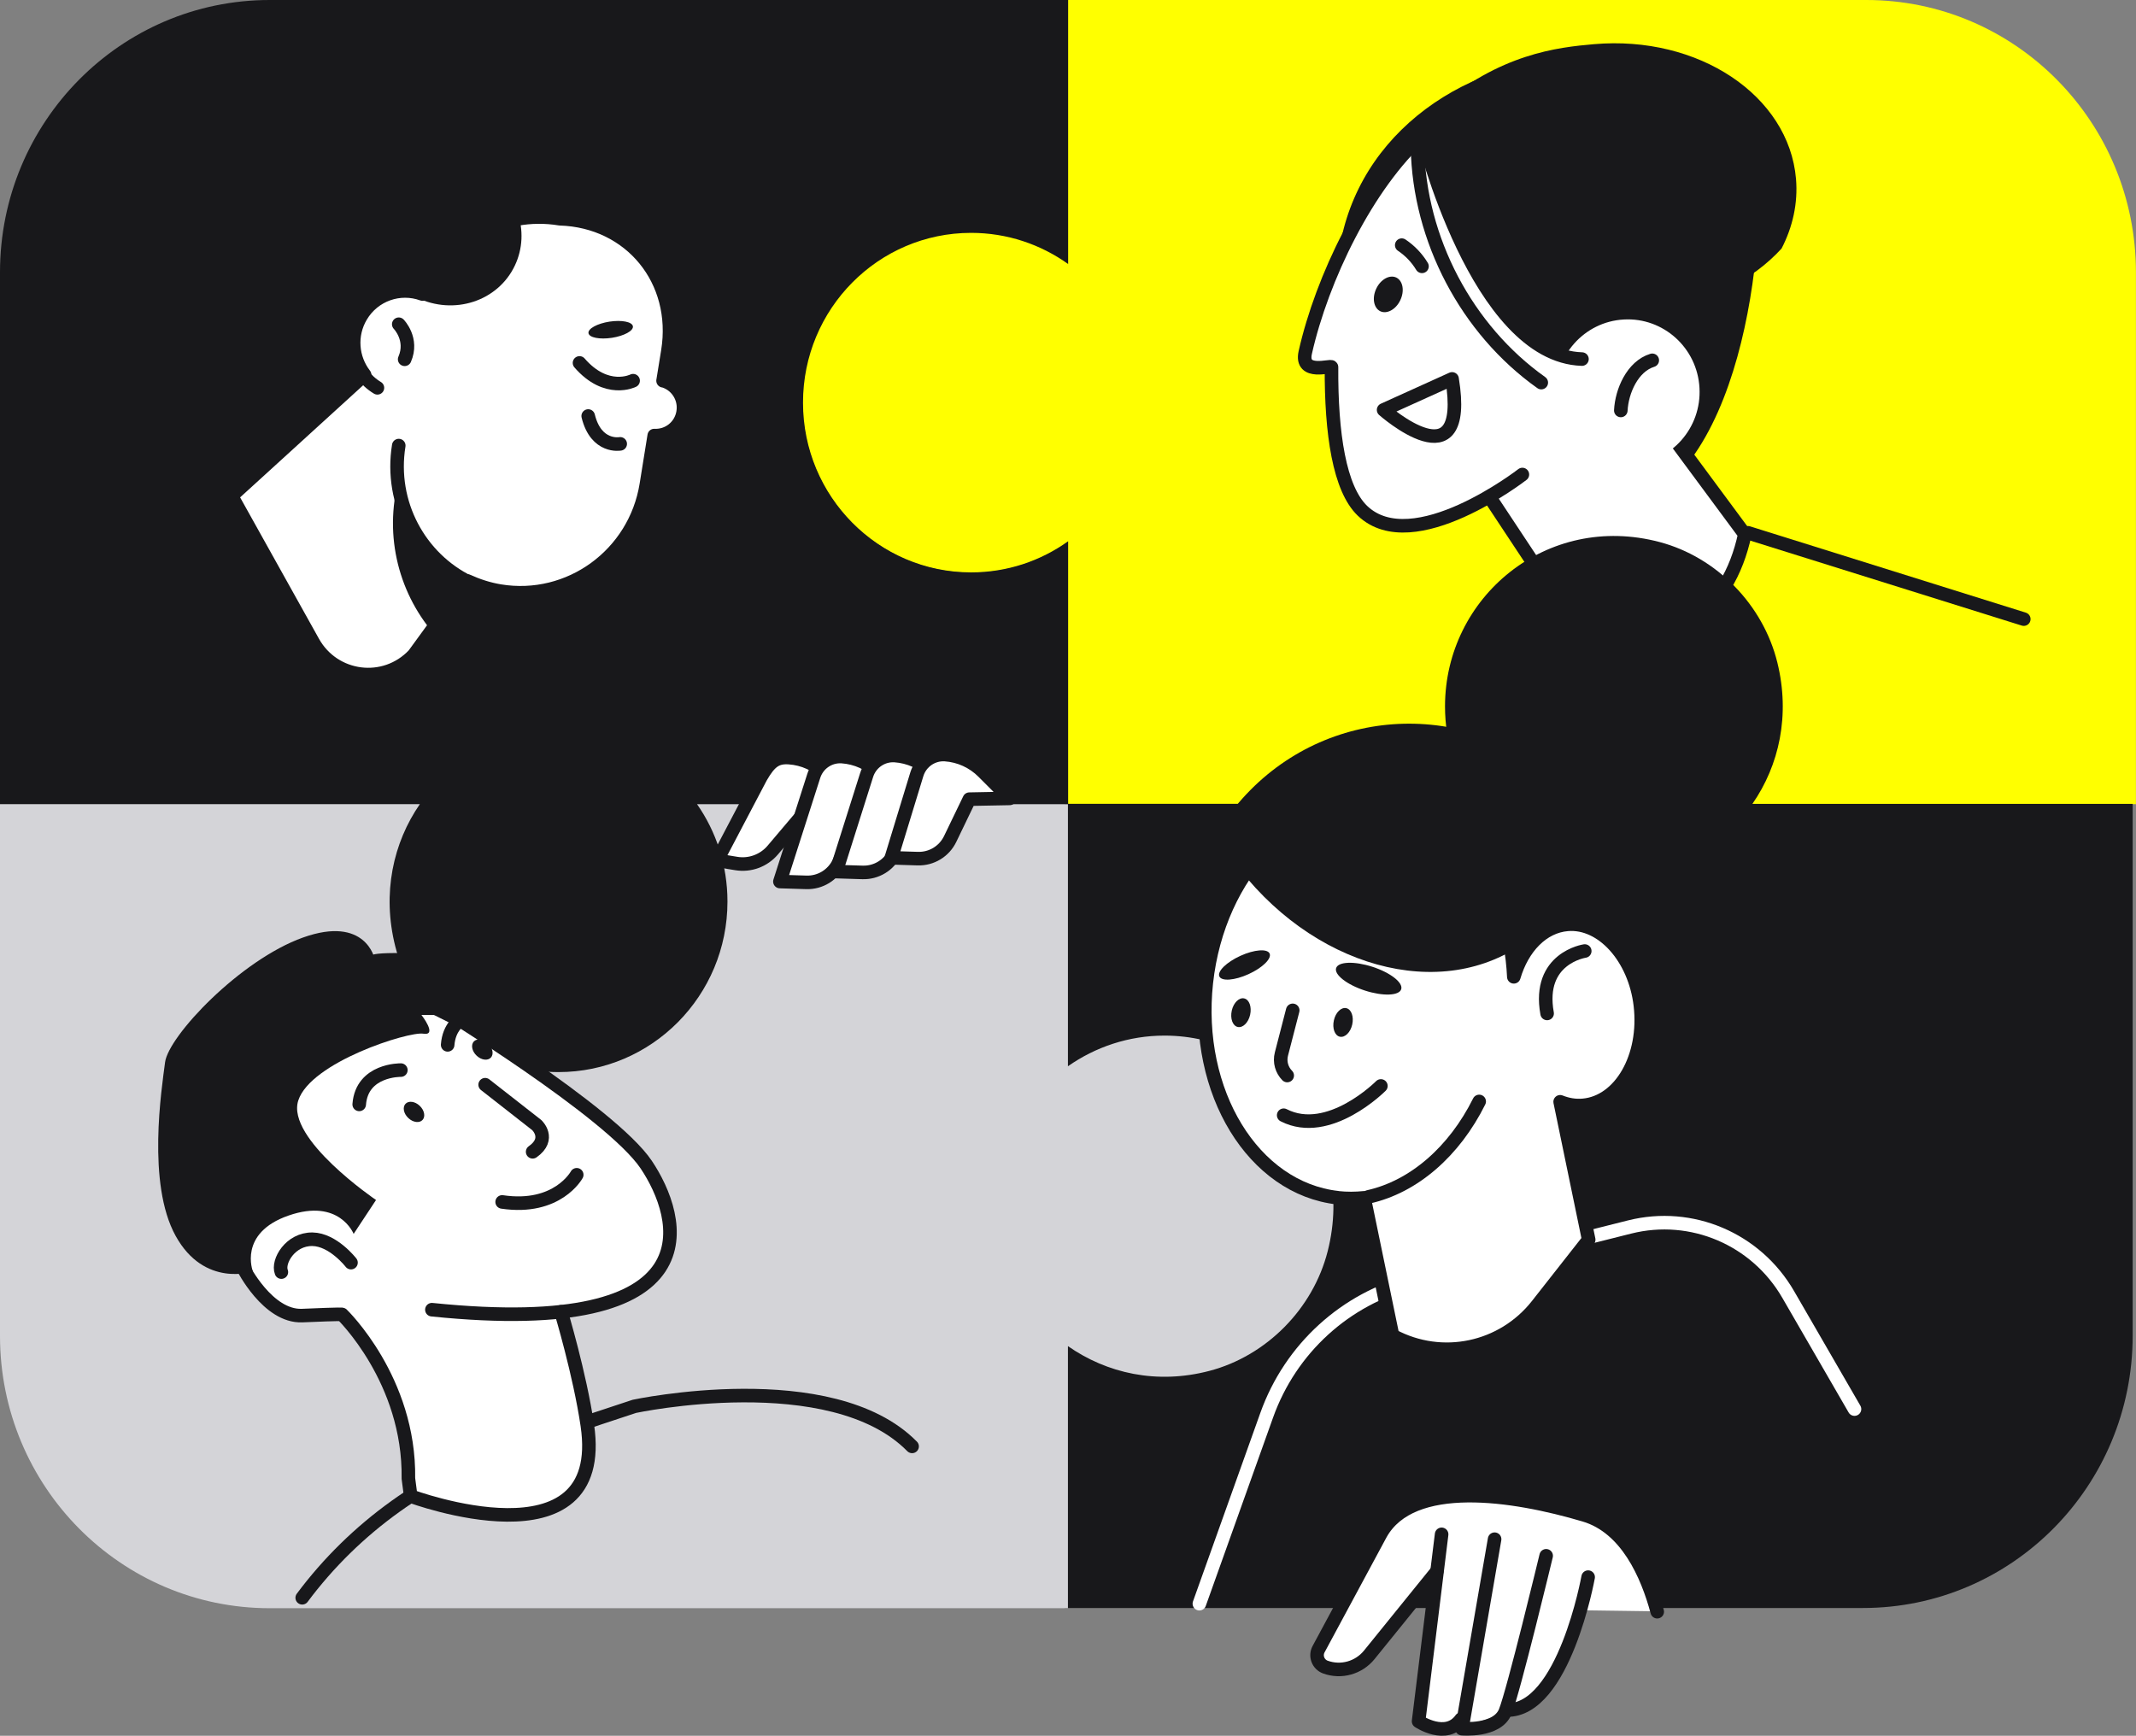 <svg width="315" height="256" viewBox="0 0 315 256" fill="none" xmlns="http://www.w3.org/2000/svg">
<rect x="0" y="0" width="315" height="256" fill="#808080" stroke="none"/>
<g clip-path="url(#clip0_2_9245)">
<path d="M157.49 0V38.654C151.87 34.688 144.477 32.989 136.703 34.992C128.278 37.167 121.376 44.106 119.202 52.614C114.914 69.377 127.337 84.46 143.255 84.46C148.564 84.46 153.473 82.781 157.48 79.928V118.602H217.747C214.882 114.515 213.199 109.538 213.199 104.156C213.199 90.327 224.299 79.119 237.993 79.119C251.688 79.119 262.787 90.327 262.787 104.156C262.787 109.538 261.094 114.525 258.239 118.602H314.99V40.161C314.99 17.976 297.179 0 275.219 0" fill="#FFFF00"/>
<path d="M259.451 28.123C259.451 46.554 253.12 80.939 229.618 75.345C212.147 71.187 197.121 60.404 197.121 41.972C197.121 23.54 211.787 10.632 229.618 8.599C247.119 6.596 259.451 9.691 259.451 28.123Z" fill="#18181B"/>
<path d="M236.791 51.066L257.307 78.795C256.115 84.44 253.37 89.093 249.053 92.007C244.735 94.92 239.436 95.699 233.806 94.657L216.114 67.93" fill="white"/>
<path d="M236.791 51.066L257.307 78.795C256.115 84.44 253.37 89.093 249.053 92.007C244.735 94.92 239.436 95.699 233.806 94.657L216.114 67.93" stroke="#18181B" stroke-width="2" stroke-linecap="round" stroke-linejoin="round"/>
<path d="M229.468 58.401C229.788 64.299 234.797 68.821 240.638 68.487C246.478 68.163 250.956 63.105 250.625 57.207C250.305 51.309 245.296 46.788 239.456 47.121C233.615 47.445 229.137 52.503 229.468 58.401Z" fill="white"/>
<path d="M224.509 69.984C224.509 69.984 208.391 82.497 200.917 75.325C197.541 72.078 196.299 63.995 196.359 54.142C196.359 53.788 191.711 55.447 192.492 51.977C194.947 41.092 201.589 27.263 209.803 19.888C209.803 19.888 217.787 52.483 233.295 52.958" fill="white"/>
<path d="M224.509 69.984C224.509 69.984 208.391 82.497 200.917 75.325C197.541 72.078 196.299 63.995 196.359 54.142C196.359 53.788 191.711 55.447 192.492 51.977C194.947 41.092 201.589 27.263 209.803 19.888C209.803 19.888 217.787 52.483 233.295 52.958" stroke="#18181B" stroke-width="2" stroke-linecap="round" stroke-linejoin="round"/>
<path d="M209.042 21.73C209.292 35.316 216.284 48.608 227.294 56.428" stroke="#18181B" stroke-width="2" stroke-linecap="round" stroke-linejoin="round"/>
<path d="M243.663 53.14C240.738 54.041 239.165 57.703 239.025 60.535" stroke="#18181B" stroke-width="2" stroke-linecap="round" stroke-linejoin="round"/>
<path d="M214.141 55.882L204.043 60.454C204.043 60.454 216.726 71.673 214.141 55.882Z" stroke="#18181B" stroke-width="2" stroke-linecap="round" stroke-linejoin="round"/>
<path d="M202.971 42.549C202.309 43.914 202.57 45.411 203.542 45.897C204.513 46.373 205.846 45.654 206.497 44.289C207.158 42.923 206.898 41.426 205.926 40.94C204.954 40.465 203.622 41.183 202.971 42.549Z" fill="#18181B"/>
<path d="M209.703 39.281C208.951 38.037 207.929 36.965 206.717 36.155" stroke="#18181B" stroke-width="2" stroke-linecap="round" stroke-linejoin="round"/>
<path d="M156.999 237.153H274.738C296.707 237.153 314.509 219.166 314.509 196.991V118.561H258.429C262.376 112.875 264.029 105.49 262.106 97.701C260.002 89.183 253.17 82.183 244.765 79.947C228.105 75.516 213.099 88.07 213.099 104.185C213.099 109.527 214.762 114.474 217.557 118.55H156.999" fill="#18181B"/>
<path d="M0 118.592V197.023C0 219.208 17.812 237.184 39.771 237.184H157.49V198.53C163.21 202.526 170.583 204.226 178.357 202.182C186.762 199.977 193.644 193.027 195.798 184.529C200.056 167.777 187.644 152.734 171.735 152.734C166.446 152.734 161.547 154.414 157.49 157.256V118.582" fill="#D4D4D8"/>
<path d="M82.367 157.104C80.253 157.104 78.109 156.821 75.995 156.275C67.901 154.171 61.339 147.514 59.266 139.33C57.452 132.188 58.694 125.026 62.742 119.169C62.952 118.855 62.982 118.461 62.812 118.127C62.642 117.793 62.301 117.58 61.92 117.58H1.002V40.161C1.002 18.573 18.393 1.012 39.771 1.012H156.508V37.066C152.491 34.618 147.933 33.333 143.205 33.333C128.979 33.333 117.409 45.017 117.409 59.382C117.409 73.747 128.979 85.431 143.205 85.431C147.933 85.431 152.501 84.147 156.508 81.698V117.591H102.783C102.412 117.591 102.062 117.803 101.891 118.137C101.721 118.471 101.741 118.875 101.961 119.189C104.776 123.235 106.269 128 106.269 132.977C106.269 139.421 103.785 145.491 99.267 150.043C94.749 154.606 88.748 157.114 82.367 157.114V157.104Z" fill="white"/>
<path d="M155.506 2.023V35.336C151.72 33.353 147.532 32.311 143.204 32.311C128.428 32.311 116.407 44.451 116.407 59.372C116.407 74.293 128.428 86.433 143.204 86.433C147.532 86.433 151.72 85.401 155.506 83.408V116.559H102.783C102.031 116.559 101.35 116.984 100.999 117.651C100.659 118.319 100.709 119.128 101.14 119.745C103.834 123.62 105.267 128.182 105.267 132.947C105.267 145.704 94.989 156.073 82.356 156.073C80.333 156.073 78.269 155.799 76.235 155.273C68.492 153.26 62.21 146.897 60.227 139.067C58.494 132.219 59.676 125.35 63.553 119.735C63.984 119.118 64.034 118.309 63.683 117.641C63.343 116.974 62.651 116.549 61.91 116.549H2.003V40.161C2.003 19.13 18.944 2.023 39.771 2.023H155.506Z" fill="#18181B"/>
<path d="M39.771 0C17.812 0 0 17.987 0 40.161V118.592H61.92C57.993 124.267 56.31 131.733 58.294 139.583C60.447 148.091 67.32 155.061 75.745 157.256C77.989 157.843 80.213 158.116 82.366 158.116C96.111 158.116 107.281 146.857 107.281 132.967C107.281 127.605 105.618 122.649 102.793 118.602H157.52V79.827C153.473 82.72 148.544 84.419 143.215 84.419C129.52 84.419 118.421 73.211 118.421 59.382C118.421 45.553 129.52 34.344 143.215 34.344C148.544 34.344 153.483 36.054 157.52 38.937V0" fill="#18181B"/>
<path d="M2.003 64.329L96.942 87.171C106.369 89.842 108.363 96.235 112.029 108.344" stroke="#18181B" stroke-width="2" stroke-linecap="round" stroke-linejoin="round"/>
<path d="M257.788 78.582L298.45 91.309" stroke="#18181B" stroke-width="2" stroke-linecap="round" stroke-linejoin="round"/>
<path d="M65.617 70.52L54.788 66.474C42.345 61.83 35.924 47.739 40.522 35.174L42.105 30.845C47.865 15.104 65.326 6.991 80.914 12.807L80.513 17.582C90.281 21.224 95.32 32.281 91.713 42.144L84.55 61.709C81.735 69.387 73.22 73.353 65.617 70.51V70.52Z" fill="#18181B"/>
<path d="M90.918 60.05C99.244 48.625 96.226 32.104 84.177 23.15C72.128 14.195 55.61 16.198 47.284 27.624C38.958 39.049 41.976 55.569 54.025 64.524C66.074 73.478 82.592 71.475 90.918 60.05Z" fill="#18181B"/>
<path d="M61.429 42.731C65.106 34.78 73.33 29.54 81.645 30.501C86.824 31.097 91.002 33.981 93.476 38.108C91.433 36.884 85.492 33.768 81.856 36.54C77.408 39.939 71.207 48.123 61.429 42.731Z" fill="#18181B"/>
<path d="M99.342 51.05C105.356 48.093 107.858 40.773 104.93 34.699C102.002 28.626 94.753 26.1 88.739 29.057C82.725 32.014 80.223 39.334 83.151 45.407C86.079 51.48 93.328 54.007 99.342 51.05Z" fill="#18181B"/>
<path d="M75.094 14.679C62.231 11.664 48.867 18.472 43.758 31.026C45.852 33.92 48.817 36.267 52.453 37.632C61.9 41.163 72.258 36.661 75.584 27.577C77.167 23.257 76.867 18.674 75.103 14.679H75.094Z" fill="#18181B"/>
<path d="M82.436 35.618C88.505 32.776 91.142 25.505 88.328 19.377C85.514 13.249 78.314 10.585 72.245 13.427C66.177 16.269 63.539 23.54 66.353 29.668C69.168 35.796 76.368 38.46 82.436 35.618Z" fill="#18181B"/>
<path d="M101.731 34.284C99.347 40.799 92.184 44.127 85.722 41.719C79.271 39.312 75.975 32.079 78.359 25.554C80.743 19.039 87.906 15.711 94.368 18.118C100.819 20.526 104.115 27.759 101.731 34.284Z" fill="#18181B"/>
<path d="M56.16 11.957C56.16 11.957 60.047 14.365 59.716 18.361" stroke="#18181B" stroke-width="2" stroke-linecap="round" stroke-linejoin="round"/>
<path d="M59.896 10.915C59.896 10.915 57.893 15.053 60.277 18.25" stroke="#18181B" stroke-width="2" stroke-linecap="round" stroke-linejoin="round"/>
<path d="M97.784 56.155L98.495 51.765C100.168 41.355 93.005 32.584 82.567 32.261C73.912 30.834 65.677 35.619 62.311 43.368C58.965 42.144 55.118 43.439 53.225 46.646C51.572 49.438 51.892 52.857 53.766 55.275L34.151 73.15L46.162 94.688C49.238 100.201 56.711 101.152 61.039 96.569L68.963 85.694C70.445 86.372 72.038 86.888 73.721 87.171C83.98 88.861 93.657 81.82 95.32 71.461L96.482 64.238C98.535 64.349 100.389 62.913 100.739 60.808C101.1 58.694 99.788 56.691 97.784 56.135V56.155Z" fill="white" stroke="#18181B" stroke-width="2" stroke-linecap="round" stroke-linejoin="round"/>
<path d="M55.659 57.197C52.062 55.032 50.89 50.328 53.034 46.696" stroke="#18181B" stroke-width="2" stroke-linecap="round" stroke-linejoin="round"/>
<path d="M58.805 47.819C58.805 47.819 60.968 50.025 59.676 52.989" stroke="#18181B" stroke-width="2" stroke-linecap="round" stroke-linejoin="round"/>
<path d="M91.463 65.462C91.463 65.462 87.916 66.13 86.744 61.355" stroke="#18181B" stroke-width="2" stroke-linecap="round" stroke-linejoin="round"/>
<path d="M93.336 48.123C93.436 48.78 92.054 49.539 90.241 49.822C88.437 50.095 86.885 49.792 86.784 49.134C86.684 48.477 88.067 47.718 89.88 47.435C91.683 47.162 93.236 47.465 93.336 48.123Z" fill="#18181B"/>
<path d="M76.336 31.391C68.762 28.852 60.357 32.18 56.601 39.433C57.703 41.285 59.355 42.873 61.469 43.894C66.959 46.545 73.43 44.431 75.925 39.17C77.117 36.661 77.187 33.889 76.346 31.391H76.336Z" fill="#18181B"/>
<path d="M69.193 85.886C61.88 82.326 57.432 74.222 58.804 65.715" stroke="#18181B" stroke-width="2" stroke-linecap="round" stroke-linejoin="round"/>
<path d="M59.446 72.26C59.275 71.451 59.145 70.652 59.055 69.842C56.46 78.32 58.584 87.141 63.934 93.403L68.752 86.797C64.144 83.297 60.748 78.269 59.456 72.26H59.446Z" fill="#18181B"/>
<path d="M93.366 56.145C93.366 56.145 89.449 58.128 85.462 53.525" stroke="#18181B" stroke-width="2" stroke-linecap="round" stroke-linejoin="round"/>
<path d="M44.569 235.646C52.253 225.328 63.152 217.467 75.825 213.279L93.556 207.412C93.556 207.412 122.598 201.211 134.509 213.32" stroke="#18181B" stroke-width="2" stroke-linecap="round" stroke-linejoin="round"/>
<path d="M55.108 145.561C55.108 145.561 82.096 157.124 91.923 167.655C101.741 178.186 102.863 189.617 85.071 193.198C85.071 193.198 82.066 191.499 83.869 198.145C85.742 205.055 86.824 211.741 86.824 211.741C86.824 211.741 88.467 220.148 82.246 221.969C72.248 224.892 61.8 221.321 60.578 220.634C60.578 220.634 60.257 209.84 57.322 204.458C54.397 199.076 50.44 193.836 50.44 193.836L44.559 194.008C44.559 194.008 36.635 194.726 34.531 183.295C32.578 172.713 30.975 149.497 55.108 145.551V145.561Z" fill="white"/>
<path d="M70.295 155.698C70.986 156.356 71.928 156.477 72.389 155.981C72.85 155.486 72.669 154.545 71.968 153.887C71.277 153.23 70.335 153.108 69.874 153.604C69.414 154.1 69.594 155.04 70.295 155.698Z" fill="#18181B"/>
<path d="M60.217 164.893C60.908 165.551 61.85 165.672 62.311 165.177C62.772 164.681 62.591 163.74 61.89 163.082C61.199 162.425 60.257 162.304 59.796 162.799C59.336 163.295 59.516 164.236 60.217 164.893Z" fill="#18181B"/>
<path d="M59.115 157.822C59.115 157.822 53.365 157.711 52.974 162.881" stroke="#18181B" stroke-width="2" stroke-linecap="round" stroke-linejoin="round"/>
<path d="M72.158 149.041C72.158 149.041 66.408 148.93 66.017 154.099" stroke="#18181B" stroke-width="2" stroke-linecap="round" stroke-linejoin="round"/>
<path d="M64.455 148.354C64.455 148.354 90.08 164.013 95.29 171.752C100.499 179.491 105.958 197.508 63.693 193.158" stroke="#18181B" stroke-width="2" stroke-linecap="round" stroke-linejoin="round"/>
<path d="M71.547 159.977C74.082 161.96 76.626 163.953 79.161 165.935C79.161 165.935 81.305 167.938 78.55 169.871" stroke="#18181B" stroke-width="2" stroke-linecap="round" stroke-linejoin="round"/>
<path d="M85.051 173.26C85.051 173.26 82.236 178.48 74.052 177.266" stroke="#18181B" stroke-width="2" stroke-linecap="round" stroke-linejoin="round"/>
<path d="M55.428 176.962C55.428 176.962 42.155 167.949 43.988 162.304C45.821 156.649 60.247 152.097 62.421 152.451C64.595 152.805 62.151 149.689 62.151 149.689L70.275 149.709C70.275 149.709 66.308 140.655 59.376 140.564C52.443 140.473 55.248 141.404 55.248 141.404C55.248 141.404 53.936 134.97 44.689 138.268C35.443 141.566 24.844 152.784 24.343 156.669C23.842 160.554 21.638 174.544 25.896 182.263C30.144 189.982 37.296 187.523 37.296 187.523C37.296 187.523 35.072 181.858 42.566 179.269C50.059 176.669 52.153 181.98 52.153 181.98L55.459 176.972L55.428 176.962Z" fill="#18181B"/>
<path d="M51.762 186.218C51.762 186.218 49.137 182.819 46.082 182.769C42.816 182.718 40.883 186.056 41.494 187.614" stroke="#18181B" stroke-width="2" stroke-linecap="round" stroke-linejoin="round"/>
<path d="M35.804 186.886C35.804 186.886 39.48 194.241 44.559 194.028C50.67 193.765 50.44 193.856 50.44 193.856C50.44 193.856 60.447 203.497 60.227 218.054L60.568 220.654C60.568 220.654 89.76 231.519 86.614 210.204C85.492 202.607 82.737 193.462 82.737 193.462" stroke="#18181B" stroke-width="2" stroke-linecap="round" stroke-linejoin="round"/>
<path d="M273.486 207.817L263.709 190.913C258.97 182.718 249.454 178.672 240.337 180.958L208.441 188.98C198.423 191.499 190.318 198.894 186.812 208.697L176.875 236.516" stroke="white" stroke-width="2" stroke-linecap="round" stroke-linejoin="round"/>
<path d="M231.216 163.805C244.146 150.749 244.146 129.579 231.216 116.523C218.286 103.466 197.323 103.466 184.393 116.523C171.463 129.579 171.463 150.749 184.393 163.805C197.323 176.862 218.286 176.862 231.216 163.805Z" fill="#18181B"/>
<path d="M197.301 176.659C198.603 176.8 199.895 176.79 201.168 176.659L205.365 196.972C212.628 200.877 221.614 198.985 226.723 192.47L234.287 182.84L230.079 162.496C231.161 162.931 232.313 163.133 233.485 163.022C238.955 162.526 242.802 155.86 241.91 148.263C241.089 141.252 236.27 135.901 231.161 136.325C227.474 136.629 224.519 139.745 223.247 144.064C222.616 130.478 214.592 119.411 203.662 118.207C191.19 116.821 179.659 128.789 177.896 144.924C176.143 161.07 184.829 175.273 197.301 176.648V176.659Z" fill="white" stroke="#18181B" stroke-width="2" stroke-linecap="round" stroke-linejoin="round"/>
<path d="M224.8 139.016C224.57 139.178 224.349 139.35 224.119 139.502C211.056 148.121 191.631 141.758 180.732 125.289C180.612 125.107 180.491 124.914 180.371 124.722C184.248 120.645 189.107 117.914 194.596 117.135C207.349 115.345 219.511 124.672 224.8 139.016Z" fill="#18181B"/>
<path d="M201.809 176.517C208.511 175.03 214.482 169.8 218.138 162.445" stroke="#18181B" stroke-width="2" stroke-linecap="round" stroke-linejoin="round"/>
<path d="M187.233 140.635C187.564 141.384 186.171 142.739 184.128 143.67C182.084 144.601 180.151 144.752 179.82 144.004C179.489 143.255 180.882 141.9 182.926 140.969C184.969 140.038 186.903 139.887 187.233 140.635Z" fill="#18181B"/>
<path d="M206.638 145.896C206.327 146.867 203.933 146.948 201.278 146.088C198.633 145.228 196.73 143.741 197.041 142.78C197.351 141.809 199.745 141.728 202.4 142.588C205.055 143.447 206.948 144.934 206.638 145.896Z" fill="#18181B"/>
<path d="M190.639 149.011L188.976 155.445C188.666 156.629 189.036 157.822 189.828 158.622" stroke="#18181B" stroke-width="2" stroke-linecap="round" stroke-linejoin="round"/>
<path d="M203.642 160.159C203.642 160.159 195.979 167.898 189.307 164.479" stroke="#18181B" stroke-width="2" stroke-linecap="round" stroke-linejoin="round"/>
<path d="M233.706 140.261C233.706 140.261 226.673 141.282 228.156 149.466" stroke="#18181B" stroke-width="2" stroke-linecap="round" stroke-linejoin="round"/>
<path d="M184.358 149.669C184.097 150.832 183.276 151.631 182.525 151.459C181.773 151.287 181.393 150.205 181.653 149.041C181.914 147.878 182.735 147.079 183.486 147.251C184.238 147.423 184.618 148.505 184.358 149.669Z" fill="#18181B"/>
<path d="M199.415 151.105C199.154 152.268 198.333 153.068 197.581 152.896C196.83 152.724 196.449 151.641 196.71 150.478C196.97 149.315 197.792 148.515 198.543 148.687C199.294 148.859 199.675 149.942 199.415 151.105Z" fill="#18181B"/>
<path d="M233.014 237.487L244.064 237.639C244.064 237.639 243.693 226.805 233.665 223.446C223.638 220.077 207.489 218.034 203.612 226.228C199.725 234.422 190.128 246.015 196.73 246.096C201.678 246.157 211.266 232.298 211.266 232.298L209.372 253.744C209.372 253.744 213.029 255.16 216.365 254.381C217.767 254.058 220.181 253.35 222.876 252.267C226.613 250.77 230.309 248.271 233.004 237.497L233.014 237.487Z" fill="white"/>
<path d="M244.394 237.7C242.932 232.257 239.886 225.277 233.665 223.436C223.087 220.3 208.19 218.044 203.612 226.218L194.456 243.223C193.915 244.225 194.386 245.469 195.447 245.864C197.772 246.713 200.366 245.985 201.929 244.063L211.877 231.772" stroke="#18181B" stroke-width="2" stroke-linecap="round" stroke-linejoin="round"/>
<path d="M212.598 226.289L209.202 253.865C209.202 253.865 213.279 256.607 215.473 253.542" stroke="#18181B" stroke-width="2" stroke-linecap="round" stroke-linejoin="round"/>
<path d="M220.412 227.007L215.593 254.948C215.593 254.948 220.772 255.423 221.985 252.449C223.197 249.475 228.015 229.455 228.015 229.455" stroke="#18181B" stroke-width="2" stroke-linecap="round" stroke-linejoin="round"/>
<path d="M234.206 232.601C234.206 232.601 230.64 252.409 222.175 252.206" stroke="#18181B" stroke-width="2" stroke-linecap="round" stroke-linejoin="round"/>
<path d="M262.717 36.681C264.37 33.495 265.162 29.995 264.861 26.383C263.809 14.072 250.475 5.18 235.068 6.515C229.699 6.98 221.143 7.931 211.817 16.004C209.643 19.828 217.447 19.322 217.837 23.905C218.939 36.823 231.231 46.302 245.296 45.078C252.329 44.471 258.47 41.294 262.717 36.671V36.681Z" fill="#18181B"/>
<path d="M119.943 118.309L125.874 118.198L121.977 114.293C120.474 112.785 118.471 111.875 116.357 111.733C114.474 111.612 113.522 112.31 112.189 114.627L105.748 126.887L108.573 127.353C110.587 127.687 112.63 126.938 113.963 125.37L119.943 118.309Z" fill="white" stroke="#18181B" stroke-width="2" stroke-linecap="round" stroke-linejoin="round"/>
<path d="M127.747 118.157L133.678 118.046L129.781 114.141C128.278 112.634 126.275 111.723 124.161 111.582C122.278 111.46 120.554 112.654 119.994 114.475L115.015 130.013L118.922 130.135C120.945 130.195 122.819 129.062 123.7 127.221L127.737 118.157H127.747Z" fill="white" stroke="#18181B" stroke-width="2" stroke-linecap="round" stroke-linejoin="round"/>
<path d="M135.551 118.005L141.482 117.894L137.585 113.989C136.082 112.482 134.078 111.571 131.965 111.43C130.081 111.308 128.358 112.502 127.797 114.323L123.299 128.546L127.206 128.668C129.23 128.729 131.103 127.596 131.985 125.754L135.541 118.005H135.551Z" fill="white" stroke="#18181B" stroke-width="2" stroke-linecap="round" stroke-linejoin="round"/>
<path d="M142.964 117.864L148.895 117.752L144.998 113.848C143.495 112.34 141.492 111.43 139.378 111.288C137.495 111.167 135.772 112.361 135.211 114.181L131.444 126.513L135.351 126.634C137.374 126.695 139.248 125.562 140.129 123.721L142.954 117.864H142.964Z" fill="white" stroke="#18181B" stroke-width="2" stroke-linecap="round" stroke-linejoin="round"/>
</g>
<defs>
<clipPath id="clip0_2_9245">
<rect width="315" height="256" fill="white"/>
</clipPath>
</defs>
</svg>
